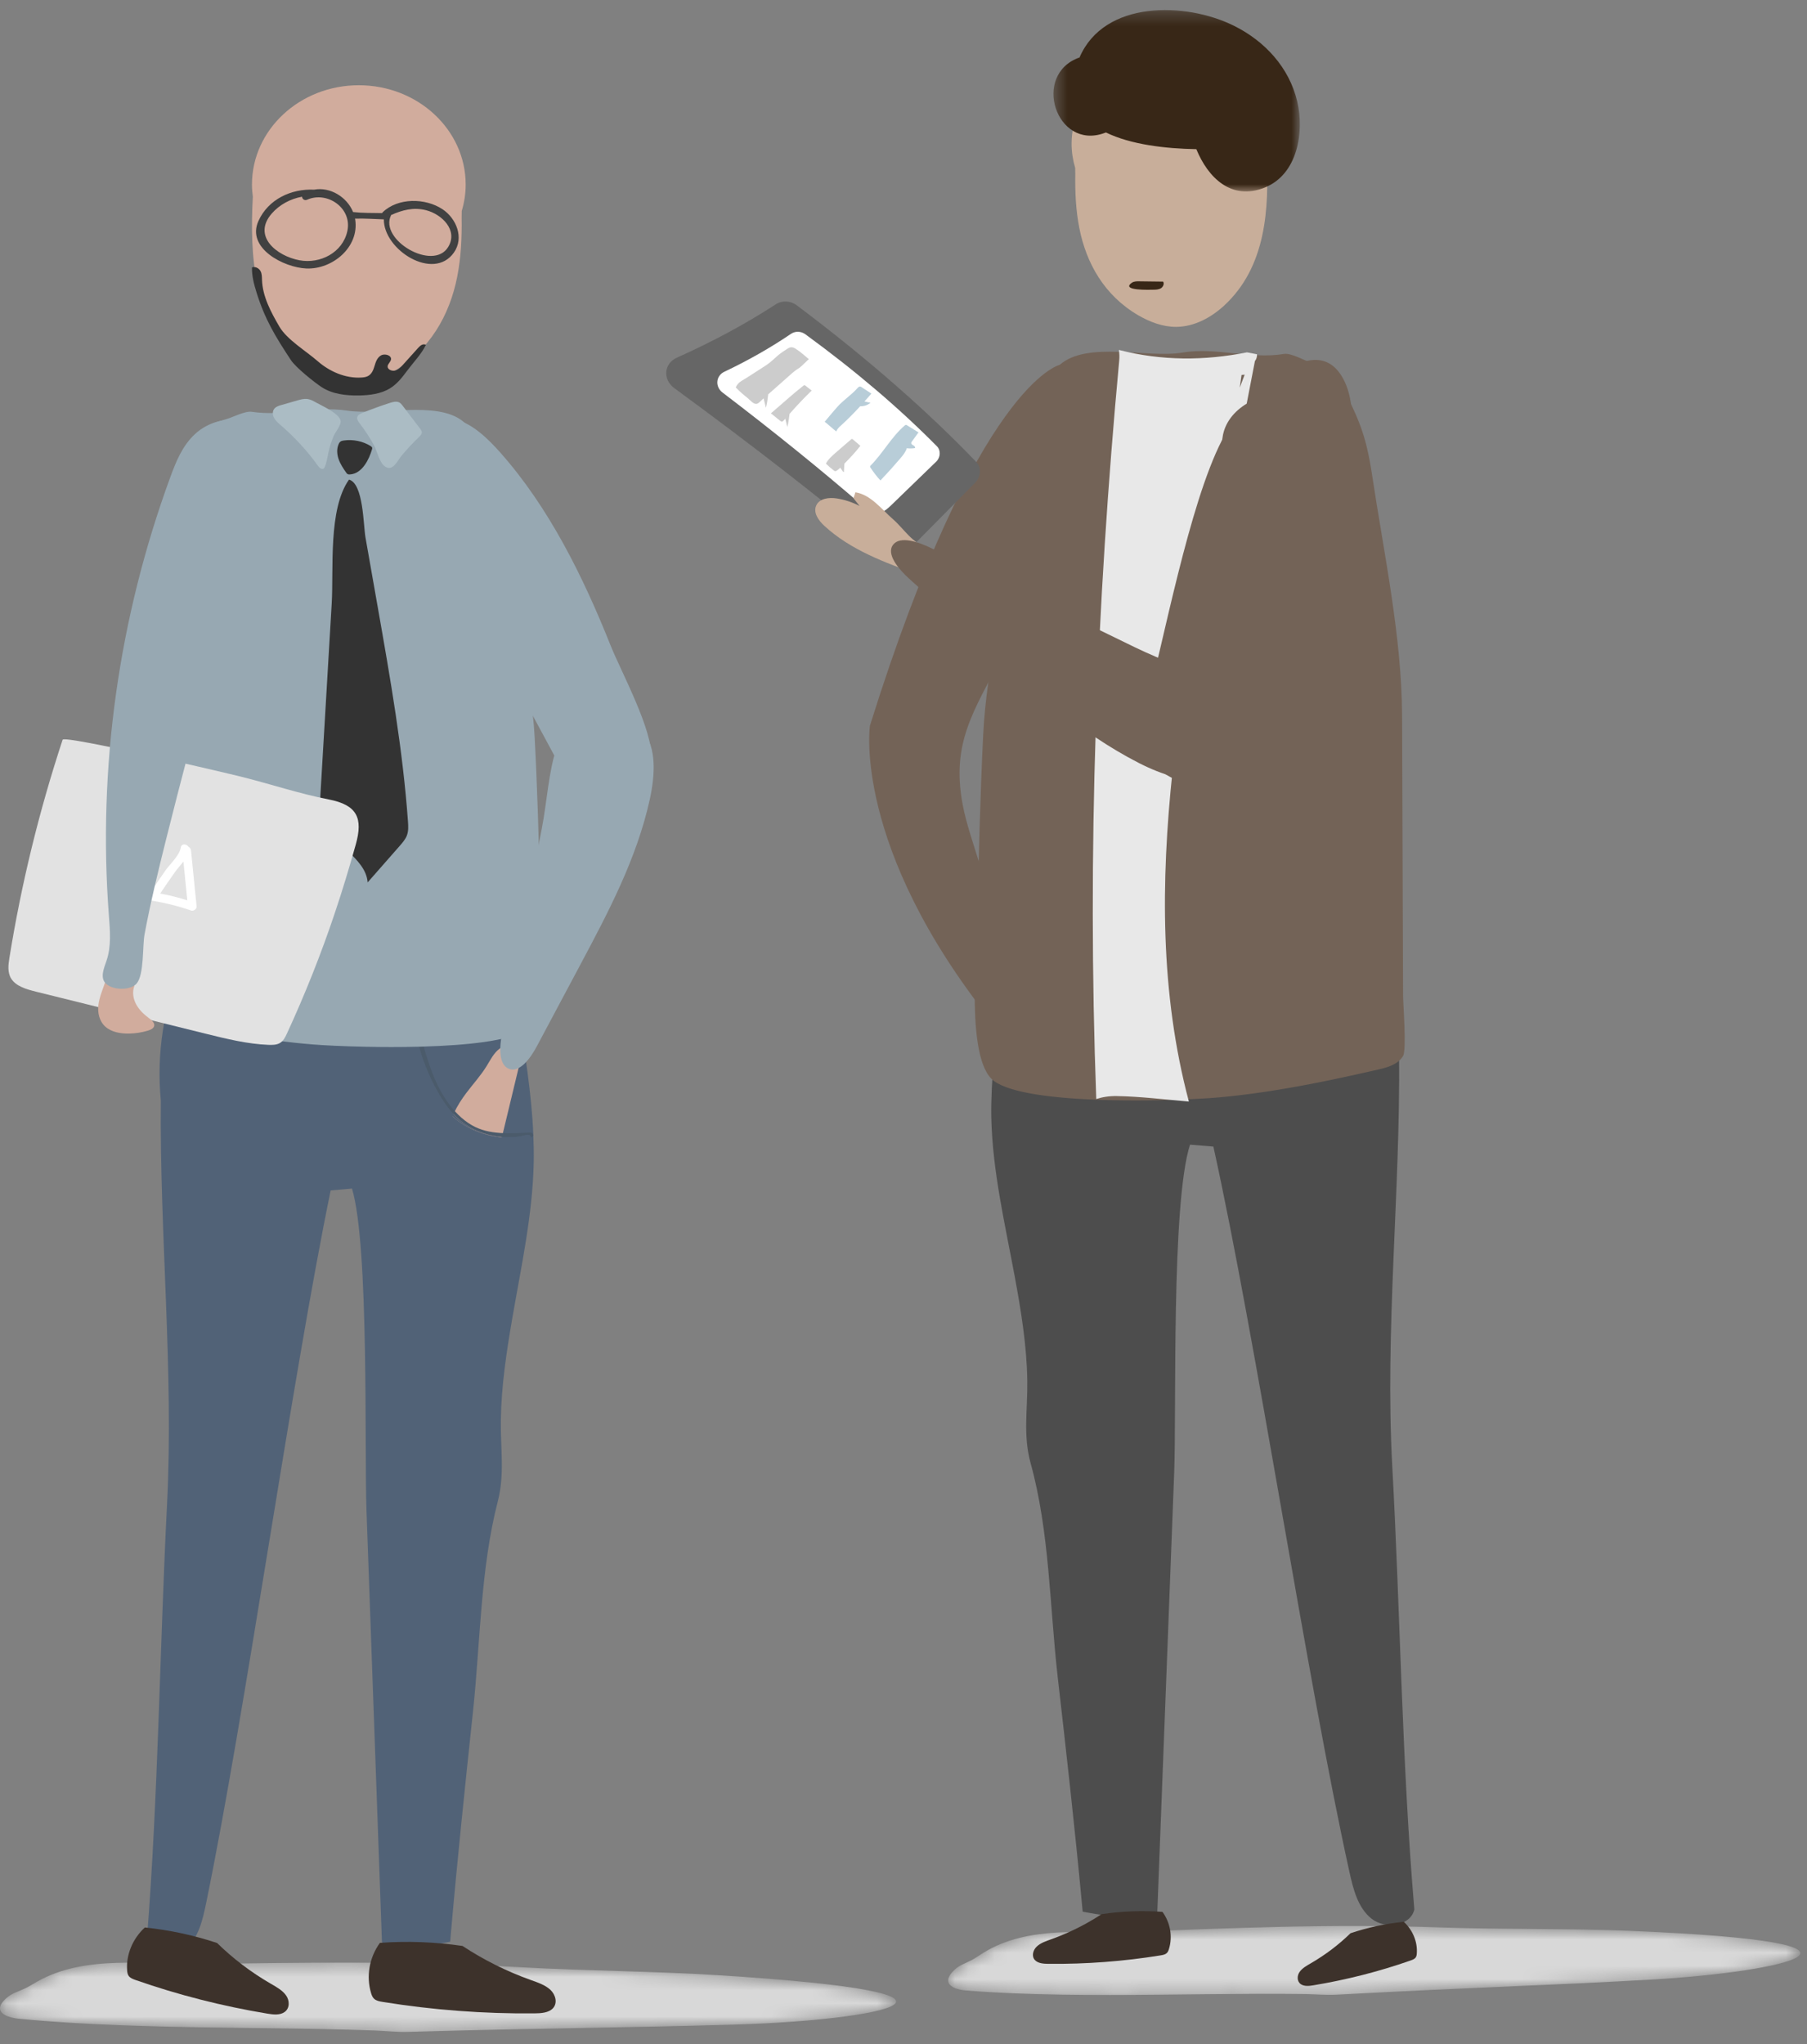 <?xml version="1.0" encoding="UTF-8"?>
<svg width="137px" height="155px" viewBox="0 0 137 155" version="1.1" xmlns="http://www.w3.org/2000/svg" xmlns:xlink="http://www.w3.org/1999/xlink">
    <rect x="0" y="0" width="137" height="155" fill="#808080" stroke="none"/>
    <title>vve</title>
    <defs>
        <path d="M26.381,0.417 C30.736,0.423 35.089,0.518 39.434,0.763 C44.339,1.041 49.509,1.059 54.403,1.366 C75.712,2.699 67.768,4.501 58.265,5.008 L57.65,5.039 C57.445,5.049 57.239,5.058 57.033,5.066 L56.414,5.09 L56.414,5.09 L56.105,5.1 C47.986,5.355 41.73,5.361 30.921,5.668 C30.075,5.693 29.234,5.592 28.391,5.562 C23.228,5.379 18.061,5.392 12.896,5.276 C10.317,5.217 7.738,5.13 5.164,4.966 C3.91,4.887 2.659,4.791 1.408,4.669 C1.072,4.636 0.667,4.548 0.377,4.388 C-0.069,4.141 -0.238,3.718 0.545,3.055 C0.937,2.724 1.428,2.594 1.879,2.38 C2.21,2.225 2.522,2.021 2.842,1.842 C6.48,-0.206 11.066,0.576 15.019,0.522" id="path-1"></path>
        <path d="M26.014,0.542 C30.156,0.447 34.297,0.44 38.434,0.586 C43.104,0.749 48.021,0.648 52.681,0.841 C73.841,1.719 64.742,3.84 55.238,4.479 L54.65,4.517 L54.65,4.517 L54.356,4.534 C46.638,4.978 40.689,5.127 30.413,5.685 C29.61,5.729 28.808,5.647 28.003,5.636 C26.039,5.611 24.074,5.617 22.108,5.634 L16.211,5.694 L16.211,5.694 L13.263,5.708 C10.809,5.71 8.355,5.681 5.904,5.578 C4.711,5.528 3.519,5.459 2.327,5.366 C2.007,5.342 1.62,5.264 1.342,5.11 C0.915,4.873 0.747,4.455 1.482,3.774 C1.849,3.433 2.314,3.292 2.74,3.069 C3.052,2.906 3.345,2.696 3.646,2.507 C7.075,0.377 11.45,1.054 15.209,0.908" id="path-3"></path>
        <polygon id="path-5" points="0.451 1.282 19.131 1.282 19.131 15.035 0.451 15.035"></polygon>
    </defs>
    <g id="Website" stroke="none" stroke-width="1" fill="none" fill-rule="evenodd">
        <g id="homepage-redesign" transform="translate(-1148, -1061)">
            <g id="Group-9-Copy-2" transform="translate(945, 880.344)">
                <g id="Group-94" transform="translate(203, 180)">
                    <g id="Group-3" transform="translate(0, 149.045)">
                        <mask id="mask-2" fill="white">
                            <use xlink:href="#path-1"></use>
                        </mask>
                        <g id="Clip-2"></g>
                        <path d="M0.377,4.388 C0.667,4.548 1.072,4.636 1.408,4.669 C2.659,4.791 3.91,4.887 5.164,4.966 C7.738,5.13 10.317,5.217 12.896,5.276 C18.061,5.392 23.228,5.379 28.391,5.562 C29.234,5.592 30.075,5.693 30.921,5.668 C41.73,5.361 47.986,5.355 56.105,5.1 C66.406,4.775 77.316,2.799 54.403,1.366 C49.509,1.059 44.339,1.041 39.434,0.763 C35.089,0.518 30.736,0.423 26.381,0.417 C22.594,0.413 18.807,0.469 15.019,0.522 C11.066,0.576 6.48,-0.206 2.842,1.842 C2.522,2.021 2.21,2.225 1.879,2.38 C1.428,2.594 0.937,2.724 0.545,3.055 C-0.238,3.718 -0.069,4.141 0.377,4.388" id="Fill-1" fill="#D8D8D8" mask="url(#mask-2)"></path>
                    </g>
                    <path d="M12.665,114.702 C13.18,104.591 12.098,94.278 12.193,84.102 C11.854,80.577 12.403,76.983 13.8,73.667 C13.887,73.462 13.982,73.252 14.153,73.094 C14.689,72.604 15.605,72.865 16.316,73.126 C23.132,75.617 31.181,75.03 37.396,71.51 C38.622,73.17 38.976,75.205 39.279,77.172 C39.768,80.35 40.304,83.524 40.436,86.716 C40.436,86.716 40.438,86.727 40.438,86.734 L40.436,86.734 C40.465,87.419 40.48,88.106 40.466,88.794 C40.38,92.773 39.515,96.694 38.838,100.617 C38.397,103.177 38.008,105.752 37.972,108.346 C37.94,110.468 38.276,112.406 37.742,114.484 C36.423,119.599 36.42,125.173 35.863,130.4 C35.267,135.998 34.677,141.595 34.189,147.201 C34.171,147.424 34.151,147.648 34.133,147.871 C33.813,147.946 28.955,148.939 28.955,147.823 C28.565,136.942 28.176,126.061 27.786,115.18 C27.622,110.602 27.995,95.134 26.687,90.771 C26.147,90.819 25.608,90.867 25.069,90.915 C22.106,105.313 18.596,130.535 15.632,144.932 C15.373,146.2 15.057,147.569 14.113,148.386 C13.172,149.203 11.413,148.974 11.135,147.709 C12.005,136.708 12.104,125.71 12.665,114.702" id="Fill-4" fill="#516277"></path>
                    <path d="M19.103,14.653 C19.103,10.492 22.731,7.119 27.204,7.119 C31.678,7.119 35.306,10.492 35.306,14.653 C35.306,15.348 35.197,16.017 35.007,16.657 C35,16.82 34.997,16.987 35,17.161 C35.024,18.663 34.954,20.174 34.661,21.654 C34.089,24.535 32.599,27.215 29.778,28.854 C28.838,29.399 27.76,29.814 26.637,29.807 C25.125,29.796 23.74,29.019 22.69,28.056 C19.224,24.872 18.925,20.087 19.169,15.57 C19.13,15.27 19.103,14.965 19.103,14.653" id="Fill-6" fill="#D1AC9D"></path>
                    <path d="M30.886,28.741 C30.51,29.246 30.119,29.766 29.556,30.108 C28.882,30.515 28.035,30.626 27.221,30.64 C26.23,30.657 25.186,30.532 24.389,30.01 C23.818,29.636 22.416,28.507 22.059,27.964 C20.855,26.137 20.091,24.876 19.451,22.837 C19.257,22.216 19.089,21.579 19.104,20.935 C19.343,20.835 19.634,20.993 19.747,21.203 C19.864,21.413 19.854,21.657 19.864,21.891 C19.911,23.142 20.536,24.312 21.184,25.425 C21.754,26.404 23.199,27.265 24.084,28.038 C24.968,28.812 26.176,29.361 27.414,29.28 C27.577,29.27 27.742,29.247 27.884,29.176 C28.187,29.026 28.308,28.7 28.397,28.401 C28.486,28.103 28.591,27.775 28.882,27.606 C29.173,27.438 29.685,27.594 29.646,27.901 C29.622,28.099 29.39,28.246 29.388,28.445 C29.385,28.674 29.712,28.812 29.96,28.75 C30.208,28.686 30.385,28.497 30.546,28.318 C30.933,27.889 31.318,27.459 31.706,27.029 C31.87,26.848 32.056,26.697 32.291,26.798 C31.978,27.476 31.344,28.124 30.886,28.741" id="Fill-8" fill="#333333"></path>
                    <path d="M28.804,147.962 C30.892,147.813 32.999,147.892 35.066,148.196 C36.657,149.248 38.401,150.119 40.242,150.778 C40.777,150.97 41.338,151.155 41.734,151.528 C42.128,151.901 42.287,152.53 41.92,152.923 C41.598,153.266 41.028,153.304 40.523,153.308 C36.665,153.344 32.805,153.053 29.01,152.439 C28.782,152.402 28.54,152.358 28.376,152.213 C28.244,152.099 28.183,151.935 28.135,151.777 C27.748,150.497 27.997,149.076 28.804,147.962" id="Fill-10" fill="#3D322B"></path>
                    <path d="M10.981,146.796 C12.852,146.988 14.697,147.385 16.46,147.973 C17.658,149.148 19.025,150.186 20.52,151.054 C20.954,151.306 21.414,151.557 21.689,151.947 C21.964,152.337 21.981,152.916 21.578,153.205 C21.226,153.459 20.716,153.404 20.27,153.328 C16.86,152.764 13.51,151.909 10.281,150.78 C10.088,150.712 9.884,150.635 9.766,150.482 C9.674,150.36 9.651,150.207 9.64,150.06 C9.549,148.87 10.05,147.654 10.981,146.796" id="Fill-12" fill="#3D322B"></path>
                    <path d="M34.422,85.043 C34.667,84.508 34.993,84.004 35.355,83.523 C35.863,82.849 36.441,82.215 36.882,81.505 C37.18,81.025 37.425,80.496 37.9,80.146 C38.105,79.996 38.37,79.881 38.632,79.925 C38.872,79.966 39.062,80.138 39.168,80.332 C39.272,80.526 39.304,80.746 39.329,80.962 L39.343,81.516 C38.91,83.314 38.478,85.113 38.045,86.911 C37.959,87.27 37.842,87.665 37.492,87.857 C37.18,88.027 36.783,87.977 36.423,87.923 C35.691,87.813 34.884,87.662 34.444,87.132 C33.957,86.545 34.113,85.718 34.422,85.043" id="Fill-14" fill="#D1AC9D"></path>
                    <path d="M38.06,79.03 C37.863,80.043 37.792,81.369 38.575,81.69 C39.382,82.02 40.2,80.924 40.699,79.989 C41.793,77.937 42.887,75.884 43.982,73.83 C46.115,69.828 48.285,65.731 49.264,61.266 C49.662,59.447 49.793,57.339 48.76,56.115 C48.118,55.354 47.152,55.099 46.22,54.928 C41.578,54.087 41.872,59.382 41.075,63.493 C40.069,68.672 39.064,73.851 38.06,79.03" id="Fill-16" fill="#97A8B2"></path>
                    <path d="M31.673,80.019 C32.107,81.427 32.663,82.797 33.352,84.057 C34.609,86.358 37.513,87.242 40.232,86.878 C40.267,87.077 40.195,87.407 40.185,87.53 C40.128,88.212 39.998,88.891 39.797,89.552 C39.659,90.002 39.468,90.471 39.045,90.745 C38.564,91.06 37.913,91.043 37.319,90.992 C36.281,90.904 35.24,90.752 34.266,90.42 C32.945,89.972 31.79,89.206 30.754,88.352 C29.976,87.711 29.247,87.004 28.757,86.167 C28.275,85.34 28.044,84.417 27.89,83.497 C27.697,82.352 27.62,81.165 27.799,80.023 C29.006,80.048 30.339,80.05 31.673,80.019" id="Fill-18" fill="#516277"></path>
                    <path d="M39.455,86.814 C38.914,86.895 38.36,86.901 37.817,86.834 C36.746,86.704 35.715,86.294 34.919,85.64 C34.24,85.081 33.738,84.375 33.307,83.648 C32.627,82.5 32.115,81.276 31.768,80.017 C31.886,80.014 32.003,80.01 32.121,80.007 C32.298,80.627 32.497,81.24 32.718,81.847 C33.26,83.323 34.24,85.087 35.791,85.978 C37.099,86.728 38.69,86.59 40.22,86.527 C40.44,86.518 40.497,86.843 40.273,86.874 C40.259,86.875 40.246,86.875 40.232,86.877 C40.222,86.816 40.203,86.765 40.168,86.738 C40.022,86.627 39.629,86.787 39.455,86.814" id="Fill-20" fill="#4B5B6B"></path>
                    <path d="M33.352,84.057 C32.664,82.798 32.107,81.428 31.673,80.019 C31.704,80.018 31.735,80.018 31.768,80.017 C32.115,81.276 32.627,82.5 33.306,83.647 C33.738,84.375 34.24,85.082 34.919,85.641 C35.714,86.295 36.747,86.703 37.816,86.834 C38.359,86.901 38.914,86.895 39.454,86.814 C39.629,86.788 40.023,86.627 40.169,86.739 C40.204,86.766 40.221,86.817 40.233,86.878 C37.513,87.242 34.61,86.359 33.352,84.057" id="Fill-22" fill="#516277"></path>
                    <path d="M10.588,73.325 C10.612,67.291 10.636,61.255 10.659,55.221 C10.679,50.135 11.96,44.74 12.793,39.718 C13.251,36.954 13.793,35.993 15.179,33.528 C15.376,33.178 15.409,32.941 17.245,32.406 C17.644,32.29 18.591,31.804 19.079,31.877 C21.476,32.245 23.913,31.424 26.31,31.789 C28.847,32.177 33.099,31.016 35.076,32.584 C37.746,34.705 37.932,39.741 38.356,43.036 C38.929,47.48 40.289,51.989 40.529,56.46 C40.74,60.384 40.854,64.313 40.933,68.241 C40.976,70.289 41.801,77.411 39.769,78.781 C38.579,79.582 35.396,79.908 32.12,80.006 C32.003,80.01 31.885,80.015 31.767,80.018 C31.736,80.018 31.705,80.019 31.674,80.019 C30.339,80.052 29.006,80.047 27.798,80.023 C26.015,79.988 24.506,79.911 23.688,79.843 C19.867,79.528 16.094,78.823 12.351,78.045 C11.686,77.906 10.951,77.721 10.588,77.171 C10.327,76.776 10.587,73.793 10.588,73.325" id="Fill-24" fill="#97A8B2"></path>
                    <path d="M37.953,34.995 C36.97,33.884 35.861,32.826 34.574,32.456 C33.285,32.087 31.787,32.609 31.288,34.002 C30.833,35.274 31.303,36.806 31.827,38.128 C33.167,41.506 34.877,44.68 36.58,47.841 L41.971,57.839 C42.516,58.849 43.104,59.908 43.99,60.468 C45.541,61.448 49.082,60.22 49.345,58.091 C49.582,56.18 47.037,51.464 46.311,49.64 C44.189,44.316 41.605,39.119 37.953,34.995" id="Fill-26" fill="#97A8B2"></path>
                    <path d="M27.279,32.771 C27.154,32.611 27.019,32.417 27.099,32.237 C27.16,32.098 27.323,32.024 27.474,31.961 C28.158,31.683 28.854,31.43 29.562,31.203 C29.792,31.129 30.06,31.059 30.271,31.17 C30.382,31.227 30.457,31.323 30.528,31.417 C30.967,31.995 31.406,32.573 31.845,33.15 C31.915,33.241 31.986,33.338 31.983,33.449 C31.98,33.58 31.874,33.687 31.774,33.782 C31.302,34.236 30.858,34.714 30.443,35.209 C30.145,35.566 29.797,36.413 29.212,36.042 C28.764,35.756 28.603,34.887 28.374,34.457 C28.06,33.87 27.694,33.306 27.279,32.771" id="Fill-28" fill="#ABBCC4"></path>
                    <path d="M24.9,34.961 C24.821,35.328 24.773,35.704 24.624,36.054 C24.604,36.102 24.578,36.151 24.533,36.182 C24.391,36.274 24.212,36.122 24.117,35.99 C23.325,34.878 22.386,33.85 21.325,32.93 C21.116,32.748 20.897,32.565 20.773,32.33 C20.648,32.095 20.644,31.788 20.841,31.595 C20.97,31.471 21.163,31.412 21.346,31.36 C21.746,31.245 22.147,31.13 22.549,31.015 C22.793,30.946 23.047,30.875 23.302,30.908 C23.532,30.936 23.739,31.047 23.934,31.159 C24.424,31.437 25.777,32.018 25.826,32.591 C25.855,32.913 25.429,33.405 25.3,33.706 C25.126,34.113 24.991,34.534 24.9,34.961" id="Fill-30" fill="#ABBCC4"></path>
                    <path d="M28.202,34.734 C28.216,34.684 28.23,34.629 28.209,34.581 C28.189,34.537 28.145,34.507 28.103,34.478 C27.523,34.111 26.777,33.954 26.072,34.053 C25.987,34.064 25.899,34.081 25.831,34.125 C25.75,34.176 25.703,34.26 25.669,34.342 C25.516,34.701 25.546,35.105 25.673,35.471 C25.801,35.837 26.021,36.172 26.25,36.496 C26.28,36.538 26.311,36.58 26.358,36.604 C26.406,36.628 26.463,36.63 26.518,36.627 C27.483,36.58 27.996,35.431 28.202,34.734" id="Fill-32" fill="#333333"></path>
                    <path d="M28.645,46.723 C29.592,52.105 30.541,57.496 30.93,62.932 C30.955,63.293 30.978,63.666 30.845,64.009 C30.731,64.303 30.513,64.551 30.3,64.796 C29.49,65.717 28.682,66.639 27.874,67.559 C27.73,65.656 25.083,64.649 24.44,62.827 C24.22,62.205 24.257,61.537 24.295,60.885 C24.58,56.062 24.864,51.24 25.149,46.418 C25.304,43.8 24.871,39.256 26.462,37.019 C27.559,37.323 27.543,40.46 27.708,41.398 C28.021,43.173 28.333,44.949 28.645,46.723" id="Fill-34" fill="#333333"></path>
                    <path d="M4.748,56.744 C2.962,62.16 1.614,67.689 0.714,73.277 C0.629,73.809 0.556,74.383 0.848,74.854 C1.211,75.437 2.008,75.665 2.733,75.845 C7.032,76.91 11.334,77.975 15.634,79.041 C17.182,79.423 18.747,79.811 20.352,79.876 C20.643,79.887 20.951,79.884 21.199,79.75 C21.477,79.598 21.618,79.311 21.743,79.043 C23.123,76.054 24.336,73.005 25.375,69.909 C25.958,68.177 26.486,66.431 26.975,64.679 C27.534,62.679 27.081,61.688 24.92,61.268 C22.678,60.832 20.483,60.092 18.267,59.541 C17.134,59.257 4.871,56.371 4.748,56.744" id="Fill-36" fill="#E2E2E2"></path>
                    <path d="M12.18,66.538 C12.149,66.513 12.12,66.485 12.101,66.452 C12.147,66.465 12.169,66.499 12.18,66.538" id="Fill-38" fill="#FFFFFF"></path>
                    <path d="M13.906,65.978 C14.004,66.956 14.102,67.936 14.2,68.916 C13.525,68.704 12.843,68.532 12.146,68.403 C12.519,67.849 12.891,67.294 13.282,66.752 C13.464,66.501 13.701,66.247 13.906,65.978 M11.511,68.945 C12.527,69.108 13.515,69.355 14.488,69.691 C14.676,69.756 14.926,69.58 14.906,69.372 C14.764,67.959 14.623,66.547 14.482,65.134 C14.469,65.001 14.391,64.914 14.295,64.866 C14.157,64.631 13.757,64.588 13.705,64.917 C13.61,65.521 12.885,66.172 12.529,66.674 C12.114,67.263 11.717,67.863 11.314,68.46 C11.203,68.624 11.307,68.912 11.511,68.945" id="Fill-40" fill="#FFFFFF"></path>
                    <path d="M7.462,76.846 C7.534,76.256 7.781,75.698 7.971,75.13 C8.047,74.898 8.12,74.658 8.284,74.467 C8.522,74.19 8.949,74.054 9.331,74.135 C9.712,74.216 10.026,74.506 10.098,74.848 L10.186,75.417 C10.021,75.854 10.088,76.344 10.302,76.764 C10.516,77.184 10.87,77.538 11.269,77.833 C11.494,77.998 11.76,78.213 11.684,78.462 C11.627,78.646 11.403,78.742 11.199,78.802 C10.752,78.935 10.282,79.009 9.812,79.02 C9.155,79.036 8.453,78.913 7.991,78.5 C7.521,78.079 7.389,77.435 7.462,76.846" id="Fill-42" fill="#D1AC9D"></path>
                    <path d="M12.619,64.191 C14.795,55.514 17.179,46.88 19.768,38.295 C20.069,37.295 20.377,36.27 20.279,35.237 C20.181,34.206 19.595,33.147 18.54,32.704 C17.288,32.18 15.732,32.679 14.778,33.571 C13.823,34.461 13.341,35.66 12.913,36.83 C8.996,47.509 7.406,58.857 8.254,70.063 C8.342,71.218 8.451,72.403 8.071,73.508 C7.87,74.092 7.566,74.804 8.041,75.245 C8.603,75.763 9.926,75.748 10.364,75.22 C10.937,74.532 10.794,72.375 10.96,71.494 C11.417,69.044 12.011,66.614 12.619,64.191" id="Fill-44" fill="#97A8B2"></path>
                    <path d="M33.979,19.383 C32.839,21.261 28.72,18.836 29.648,16.975 C29.651,16.969 29.652,16.959 29.652,16.959 C30.5,16.581 31.343,16.352 32.299,16.593 C33.493,16.896 34.753,18.108 33.979,19.383 M22.705,20.39 C20.969,20.065 19.114,18.56 20.601,16.849 C21.19,16.172 22.022,15.728 22.9,15.571 C22.91,15.737 23.078,15.89 23.283,15.799 C24.816,15.12 26.715,16.437 26.335,18.176 C25.978,19.816 24.269,20.682 22.705,20.39 M33.551,16.521 C32.249,15.657 30.177,15.632 29.015,16.748 C28.994,16.768 28.98,16.791 28.967,16.813 C28.24,16.799 27.492,16.815 26.77,16.734 C26.3,15.578 25.018,14.811 23.814,15.036 C22.095,14.954 20.342,15.75 19.592,17.415 C18.666,19.472 21.513,20.939 23.221,21.012 C25.189,21.098 27.251,19.409 26.931,17.3 C26.926,17.277 26.917,17.256 26.914,17.233 C27.637,17.206 28.38,17.267 29.102,17.288 C29.078,19.604 32.864,21.998 34.41,19.81 C35.206,18.682 34.597,17.217 33.551,16.521" id="Fill-46" fill="#414141"></path>
                    <path d="M92.753,17.7 C93.069,18.725 93.379,19.74 93.57,20.798 C93.648,21.237 94.264,21.098 94.232,20.675 C94.15,19.611 94.087,18.538 93.921,17.483 C93.799,16.707 92.531,16.981 92.753,17.7" id="Fill-48" fill="#666666"></path>
                    <path d="M87.911,20.916 C88.329,21.326 88.831,21.624 89.326,21.933 C89.764,22.207 90.191,22.513 90.706,22.609 C90.944,22.653 91.132,22.347 91.022,22.146 C90.807,21.746 90.447,21.469 90.1,21.18 C89.641,20.794 89.187,20.357 88.653,20.076 C88.132,19.801 87.419,20.437 87.911,20.916" id="Fill-50" fill="#666666"></path>
                    <g id="Group-54" transform="translate(70.909, 146.209)">
                        <mask id="mask-4" fill="white">
                            <use xlink:href="#path-3"></use>
                        </mask>
                        <g id="Clip-53"></g>
                        <path d="M1.342,5.11 C1.62,5.264 2.007,5.342 2.327,5.366 C3.519,5.459 4.711,5.528 5.904,5.578 C8.355,5.681 10.809,5.71 13.263,5.708 C18.177,5.705 23.092,5.573 28.003,5.636 C28.808,5.647 29.61,5.729 30.413,5.685 C40.689,5.127 46.638,4.978 54.356,4.534 C64.15,3.972 74.496,1.746 52.681,0.841 C48.021,0.648 43.104,0.749 38.434,0.586 C34.297,0.44 30.156,0.447 26.014,0.542 C22.412,0.624 18.811,0.767 15.209,0.908 C11.45,1.054 7.075,0.377 3.646,2.507 C3.345,2.696 3.052,2.906 2.74,3.069 C2.314,3.292 1.849,3.433 1.482,3.774 C0.747,4.455 0.915,4.873 1.342,5.11" id="Fill-52" fill="#D8D8D8" mask="url(#mask-4)"></path>
                    </g>
                    <path d="M80.339,28.321 C80.339,28.321 74.09,29.689 65.953,55.682 C65.953,55.682 64.617,64.833 75.152,78.066 L75.152,70.648 C75.152,67.85 73.509,64.447 72.988,61.672 C72.098,56.941 73.851,54.571 75.926,50.48 C77.417,47.54 78.907,44.599 80.339,41.63 C80.339,41.63 83.413,33.113 80.339,28.321" id="Fill-55" fill="#736357"></path>
                    <path d="M51.318,27.774 C50.327,28.217 50.233,29.434 51.126,30.087 C57.06,34.433 62.098,38.357 66.407,41.942 C66.934,42.38 67.555,42.837 68.262,42.644 C68.718,42.519 69.095,42.149 69.442,41.799 L73.939,37.249 C74.368,36.815 74.413,36.096 74.029,35.695 C70.36,31.873 65.873,27.913 60.414,23.809 C59.935,23.449 59.297,23.419 58.824,23.725 C56.557,25.196 54.055,26.552 51.318,27.774" id="Fill-57" fill="#666666"></path>
                    <path d="M54.919,28.841 C54.269,29.148 54.2,29.974 54.778,30.416 C58.732,33.43 62.237,36.269 65.348,38.958 C65.735,39.294 66.196,39.647 66.719,39.525 C67.058,39.447 67.338,39.184 67.596,38.934 L70.983,35.654 C71.31,35.337 71.339,34.801 71.039,34.498 C68.236,31.661 64.925,28.821 61.062,26.002 C60.731,25.759 60.291,25.749 59.966,25.97 C58.417,27.021 56.733,27.981 54.919,28.841" id="Fill-59" fill="#FFFFFF"></path>
                    <path d="M60.375,27.132 C60.259,27.056 60.134,26.98 60,26.984 C59.875,26.986 59.761,27.055 59.654,27.125 C59.428,27.268 59.203,27.42 58.993,27.594 C58.777,27.773 58.577,27.977 58.357,28.15 C58.186,28.286 58.001,28.405 57.817,28.523 C57.404,28.788 56.99,29.055 56.575,29.321 C56.326,29.482 56.115,29.568 55.948,29.762 C55.885,29.833 55.83,29.92 55.78,30.028 C56.066,30.33 56.379,30.596 56.698,30.85 C56.878,30.993 57.121,31.325 57.377,31.271 C57.532,31.239 57.688,31.037 57.808,30.934 L57.892,30.86 C57.952,31.1 58.01,31.338 58.069,31.576 C58.153,31.277 58.191,30.965 58.23,30.654 C58.233,30.623 58.234,30.591 58.237,30.559 C58.284,30.518 58.33,30.477 58.377,30.436 C58.918,29.962 59.454,29.489 59.985,29.012 C60.197,28.824 60.388,28.677 60.622,28.537 C60.702,28.49 61.316,27.879 61.327,27.889 C61.014,27.635 60.714,27.349 60.375,27.132" id="Fill-61" fill="#CCCCCC"></path>
                    <path d="M65.998,31.189 C65.843,31.169 65.693,31.127 65.54,31.091 C65.715,30.893 65.897,30.701 66.066,30.497 C65.82,30.335 65.574,30.175 65.325,30.012 C65.29,29.989 65.253,29.966 65.212,29.962 C65.13,29.955 65.056,30.03 64.995,30.098 C64.561,30.59 63.93,31.005 63.49,31.498 C63.133,31.904 63.036,32.021 62.525,32.635 C62.72,32.776 63.211,33.23 63.405,33.369 C63.468,33.181 63.615,33.047 63.755,32.921 C64.265,32.461 64.747,31.968 65.213,31.46 C65.33,31.457 65.446,31.451 65.561,31.42 C65.717,31.379 65.867,31.3 65.998,31.189" id="Fill-63" fill="#B8CDD8"></path>
                    <path d="M61.539,30.269 C61.386,30.148 61.231,30.028 61.076,29.906 C61.054,29.887 61.03,29.87 61.003,29.866 C60.96,29.86 60.922,29.889 60.888,29.916 C60.077,30.552 59.248,31.317 58.447,31.995 C58.579,32.101 59.024,32.457 59.153,32.563 C59.186,32.59 59.223,32.62 59.267,32.623 C59.336,32.627 59.394,32.565 59.443,32.507 C59.474,32.471 59.506,32.437 59.536,32.402 C59.589,32.613 59.638,32.824 59.689,33.036 C59.773,32.741 59.811,32.437 59.851,32.132 C59.855,32.102 59.855,32.071 59.858,32.04 C60.4,31.423 60.956,30.827 61.539,30.269" id="Fill-65" fill="#CCCCCC"></path>
                    <path d="M65.231,34.459 C65.045,34.3 64.858,34.14 64.671,33.979 C64.647,33.958 64.62,33.935 64.587,33.938 C64.559,33.941 64.535,33.962 64.512,33.982 C64.132,34.311 63.751,34.64 63.369,34.972 C63.088,35.215 62.799,35.467 62.617,35.806 C62.81,35.997 63.014,36.175 63.227,36.335 C63.256,36.356 63.287,36.379 63.324,36.38 C63.363,36.382 63.402,36.36 63.437,36.338 C63.535,36.275 63.623,36.197 63.708,36.118 C63.773,36.212 63.838,36.305 63.902,36.4 C63.922,36.427 63.948,36.457 63.98,36.448 C63.994,36.234 64.007,36.022 64.019,35.809 C64.444,35.382 64.854,34.935 65.231,34.459" id="Fill-67" fill="#CCCCCC"></path>
                    <path d="M69.136,34.131 C69.303,33.899 69.471,33.67 69.637,33.44 C69.347,33.261 69.057,33.081 68.764,32.9 C68.74,32.884 68.713,32.868 68.685,32.87 C68.648,32.871 68.617,32.897 68.587,32.922 C67.609,33.756 66.946,35.001 66.022,35.939 C65.996,35.964 65.968,35.995 65.966,36.031 C65.965,36.059 65.979,36.083 65.993,36.106 C66.223,36.458 66.477,36.787 66.751,37.086 C67.278,36.532 67.79,35.963 68.286,35.379 C68.472,35.159 68.664,34.926 68.749,34.641 C68.954,34.668 69.166,34.664 69.374,34.63 C69.405,34.53 69.315,34.457 69.237,34.42 C69.159,34.383 69.065,34.313 69.091,34.214 C69.099,34.183 69.118,34.156 69.136,34.131" id="Fill-69" fill="#B8CDD8"></path>
                    <path d="M105.556,111.815 C104.993,101.516 106.176,91.013 106.074,80.65 C106.444,77.058 105.843,73.4 104.315,70.022 C104.222,69.812 104.118,69.598 103.93,69.438 C103.344,68.94 102.341,69.205 101.566,69.469 C94.112,72.008 85.31,71.411 78.515,67.826 C77.173,69.516 76.787,71.588 76.457,73.59 C75.922,76.828 75.335,80.059 75.19,83.311 C75.19,83.311 75.189,83.323 75.189,83.331 L75.19,83.331 C75.159,84.028 75.142,84.727 75.158,85.428 C75.251,89.48 76.199,93.475 76.939,97.47 C77.421,100.076 77.845,102.7 77.886,105.341 C77.919,107.501 77.552,109.476 78.137,111.592 C79.578,116.802 79.582,122.479 80.191,127.802 C80.843,133.502 81.487,139.204 82.02,144.914 C82.042,145.141 82.063,145.367 82.084,145.594 C82.432,145.672 87.745,146.682 87.745,145.546 C88.171,134.464 88.598,123.383 89.023,112.301 C89.202,107.638 88.795,91.885 90.224,87.442 C90.814,87.49 91.404,87.54 91.994,87.588 C95.233,102.252 99.072,127.939 102.312,142.602 C102.598,143.894 102.943,145.288 103.972,146.119 C105.003,146.952 106.926,146.718 107.23,145.431 C106.28,134.226 106.17,123.025 105.556,111.815" id="Fill-71" fill="#4D4D4D"></path>
                    <path d="M96.083,11.559 C96.083,7.748 92.761,4.659 88.663,4.659 C84.565,4.659 81.244,7.748 81.244,11.559 C81.244,12.196 81.344,12.808 81.517,13.392 C81.523,13.543 81.527,13.696 81.524,13.856 C81.503,15.23 81.565,16.615 81.835,17.97 C82.358,20.61 83.723,23.063 86.306,24.565 C87.167,25.064 88.156,25.446 89.184,25.439 C90.568,25.427 91.837,24.717 92.799,23.835 C95.973,20.917 96.246,16.535 96.022,12.4 C96.058,12.123 96.083,11.844 96.083,11.559" id="Fill-73" fill="#C8AE9A"></path>
                    <path d="M88.134,145.612 C86.595,145.502 85.041,145.56 83.519,145.785 C82.345,146.56 81.059,147.202 79.701,147.688 C79.309,147.829 78.893,147.966 78.602,148.242 C78.312,148.517 78.194,148.979 78.466,149.27 C78.703,149.522 79.123,149.549 79.494,149.553 C82.339,149.58 85.186,149.365 87.984,148.912 C88.151,148.885 88.33,148.853 88.45,148.746 C88.548,148.661 88.592,148.541 88.627,148.424 C88.914,147.481 88.73,146.433 88.134,145.612" id="Fill-75" fill="#3D322B"></path>
                    <path d="M106.428,146.364 C105.048,146.505 103.689,146.798 102.389,147.232 C101.505,148.097 100.497,148.862 99.396,149.502 C99.076,149.688 98.737,149.874 98.534,150.161 C98.331,150.448 98.318,150.875 98.615,151.089 C98.874,151.275 99.25,151.235 99.579,151.18 C102.094,150.763 104.564,150.133 106.944,149.299 C107.087,149.25 107.237,149.194 107.324,149.081 C107.392,148.991 107.409,148.878 107.416,148.769 C107.483,147.892 107.114,146.996 106.428,146.364" id="Fill-77" fill="#3D322B"></path>
                    <path d="M106.376,76.197 C106.351,69.107 106.327,62.014 106.301,54.922 C106.28,48.946 104.919,42.605 104.032,36.704 C103.544,33.456 102.969,32.326 101.496,29.43 C101.287,29.017 101.25,28.739 99.3,28.111 C98.874,27.975 97.867,27.404 97.348,27.491 C94.8,27.921 92.207,26.955 89.659,27.387 C86.963,27.842 82.442,26.477 80.34,28.321 C77.499,30.813 77.302,36.731 76.851,40.603 C76.241,45.826 74.796,51.124 74.541,56.378 C74.317,60.99 74.195,65.607 74.11,70.224 C74.066,72.631 73.188,80.999 75.349,82.609 C76.614,83.551 79.998,83.935 83.481,84.05 C83.606,84.054 83.732,84.058 83.857,84.061 C83.891,84.063 83.924,84.064 83.956,84.064 C85.376,84.102 86.793,84.097 88.078,84.07 C89.974,84.027 91.578,83.937 92.448,83.857 C96.51,83.487 100.524,82.659 104.503,81.744 C105.209,81.581 105.991,81.364 106.376,80.717 C106.654,80.252 106.378,76.748 106.376,76.197" id="Fill-79" fill="#736357"></path>
                    <path d="M94.129,29.084 C94.207,29.077 94.286,29.072 94.365,29.065 C94.241,29.392 94.116,29.721 93.992,30.049 C94.038,29.727 94.083,29.406 94.129,29.084 M92.691,33.811 C92.845,32.704 93.574,31.832 94.52,31.26 C94.727,30.184 94.934,29.107 95.143,28.031 C95.167,27.995 95.194,27.96 95.215,27.922 C95.28,27.797 95.31,27.652 95.299,27.516 C95.046,27.465 94.794,27.42 94.543,27.371 C91.348,28.008 88.072,28.027 84.83,27.187 C84.868,27.446 84.881,27.712 84.855,27.983 C83.126,46.605 82.42,65.301 83.115,83.984 C83.579,83.832 84.095,83.75 84.671,83.76 C86.449,83.787 88.294,84.021 90.136,84.177 C85.768,67.727 90.359,50.481 92.691,33.811" id="Fill-81" fill="#E8E8E8"></path>
                    <g id="Group-85" transform="translate(79.418, 0.136)">
                        <mask id="mask-6" fill="white">
                            <use xlink:href="#path-5"></use>
                        </mask>
                        <g id="Clip-84"></g>
                        <path d="M18.931,8.205 C18.32,5.636 16.482,3.642 14.14,2.476 C10.477,0.655 4.294,0.526 2.429,4.878 C-1.23,6.156 0.651,11.932 4.301,10.611 C4.342,10.595 4.388,10.578 4.43,10.564 C6.312,11.487 8.957,11.79 11.284,11.83 C12.152,13.952 13.919,15.774 16.489,14.733 C18.957,13.732 19.486,10.534 18.931,8.205" id="Fill-83" fill="#382717" mask="url(#mask-6)"></path>
                    </g>
                    <path d="M65.171,39.018 C64.632,38.737 64.048,38.544 63.446,38.448 C62.862,38.354 62.12,38.438 61.879,38.991 C61.64,39.538 62.066,40.126 62.495,40.521 C64.477,42.351 67.081,43.307 69.615,44.221 C69.322,44.719 69.75,44.535 70.283,42.131 C69.191,41.883 68.557,40.772 67.715,40.033 C66.817,39.248 66.033,38.173 64.853,37.981 C64.805,38.133 64.757,38.285 64.707,38.437 C64.862,38.631 65.016,38.824 65.171,39.018" id="Fill-86" fill="#C8AE9A"></path>
                    <path d="M70.616,42.221 C69.61,41.73 68.246,41.273 67.715,41.954 C67.167,42.656 68.103,43.786 68.949,44.551 C70.811,46.231 72.673,47.912 74.536,49.592 C78.165,52.868 81.885,56.208 86.287,58.476 C88.081,59.401 90.242,60.145 91.779,59.479 C92.734,59.066 93.244,58.185 93.655,57.313 C95.705,52.969 90.117,51.717 86.036,49.729 C80.896,47.227 75.755,44.724 70.616,42.221" id="Fill-88" fill="#736357"></path>
                    <path d="M102.523,33.192 C102.543,31.826 102.441,30.401 101.765,29.246 C99.391,25.196 93.854,31.674 92.632,34.058 C90.144,38.911 88.198,49.39 86.861,54.341 C86.594,55.328 86.326,56.376 86.593,57.349 C87.06,59.051 90.37,60.906 91.935,59.849 C93.339,58.903 98.317,49.445 98.981,47.848 C100.921,43.187 102.448,38.263 102.523,33.192" id="Fill-90" fill="#736357"></path>
                    <path d="M87.434,22.622 C87.633,22.62 87.841,22.615 88.012,22.513 C88.182,22.412 88.29,22.176 88.183,22.008 C87.578,22.001 86.971,21.993 86.365,21.985 C86.175,21.982 85.971,21.985 85.815,22.093 C84.919,22.718 87.25,22.623 87.434,22.622" id="Fill-92" fill="#382717"></path>
                </g>
            </g>
        </g>
    </g>
</svg>